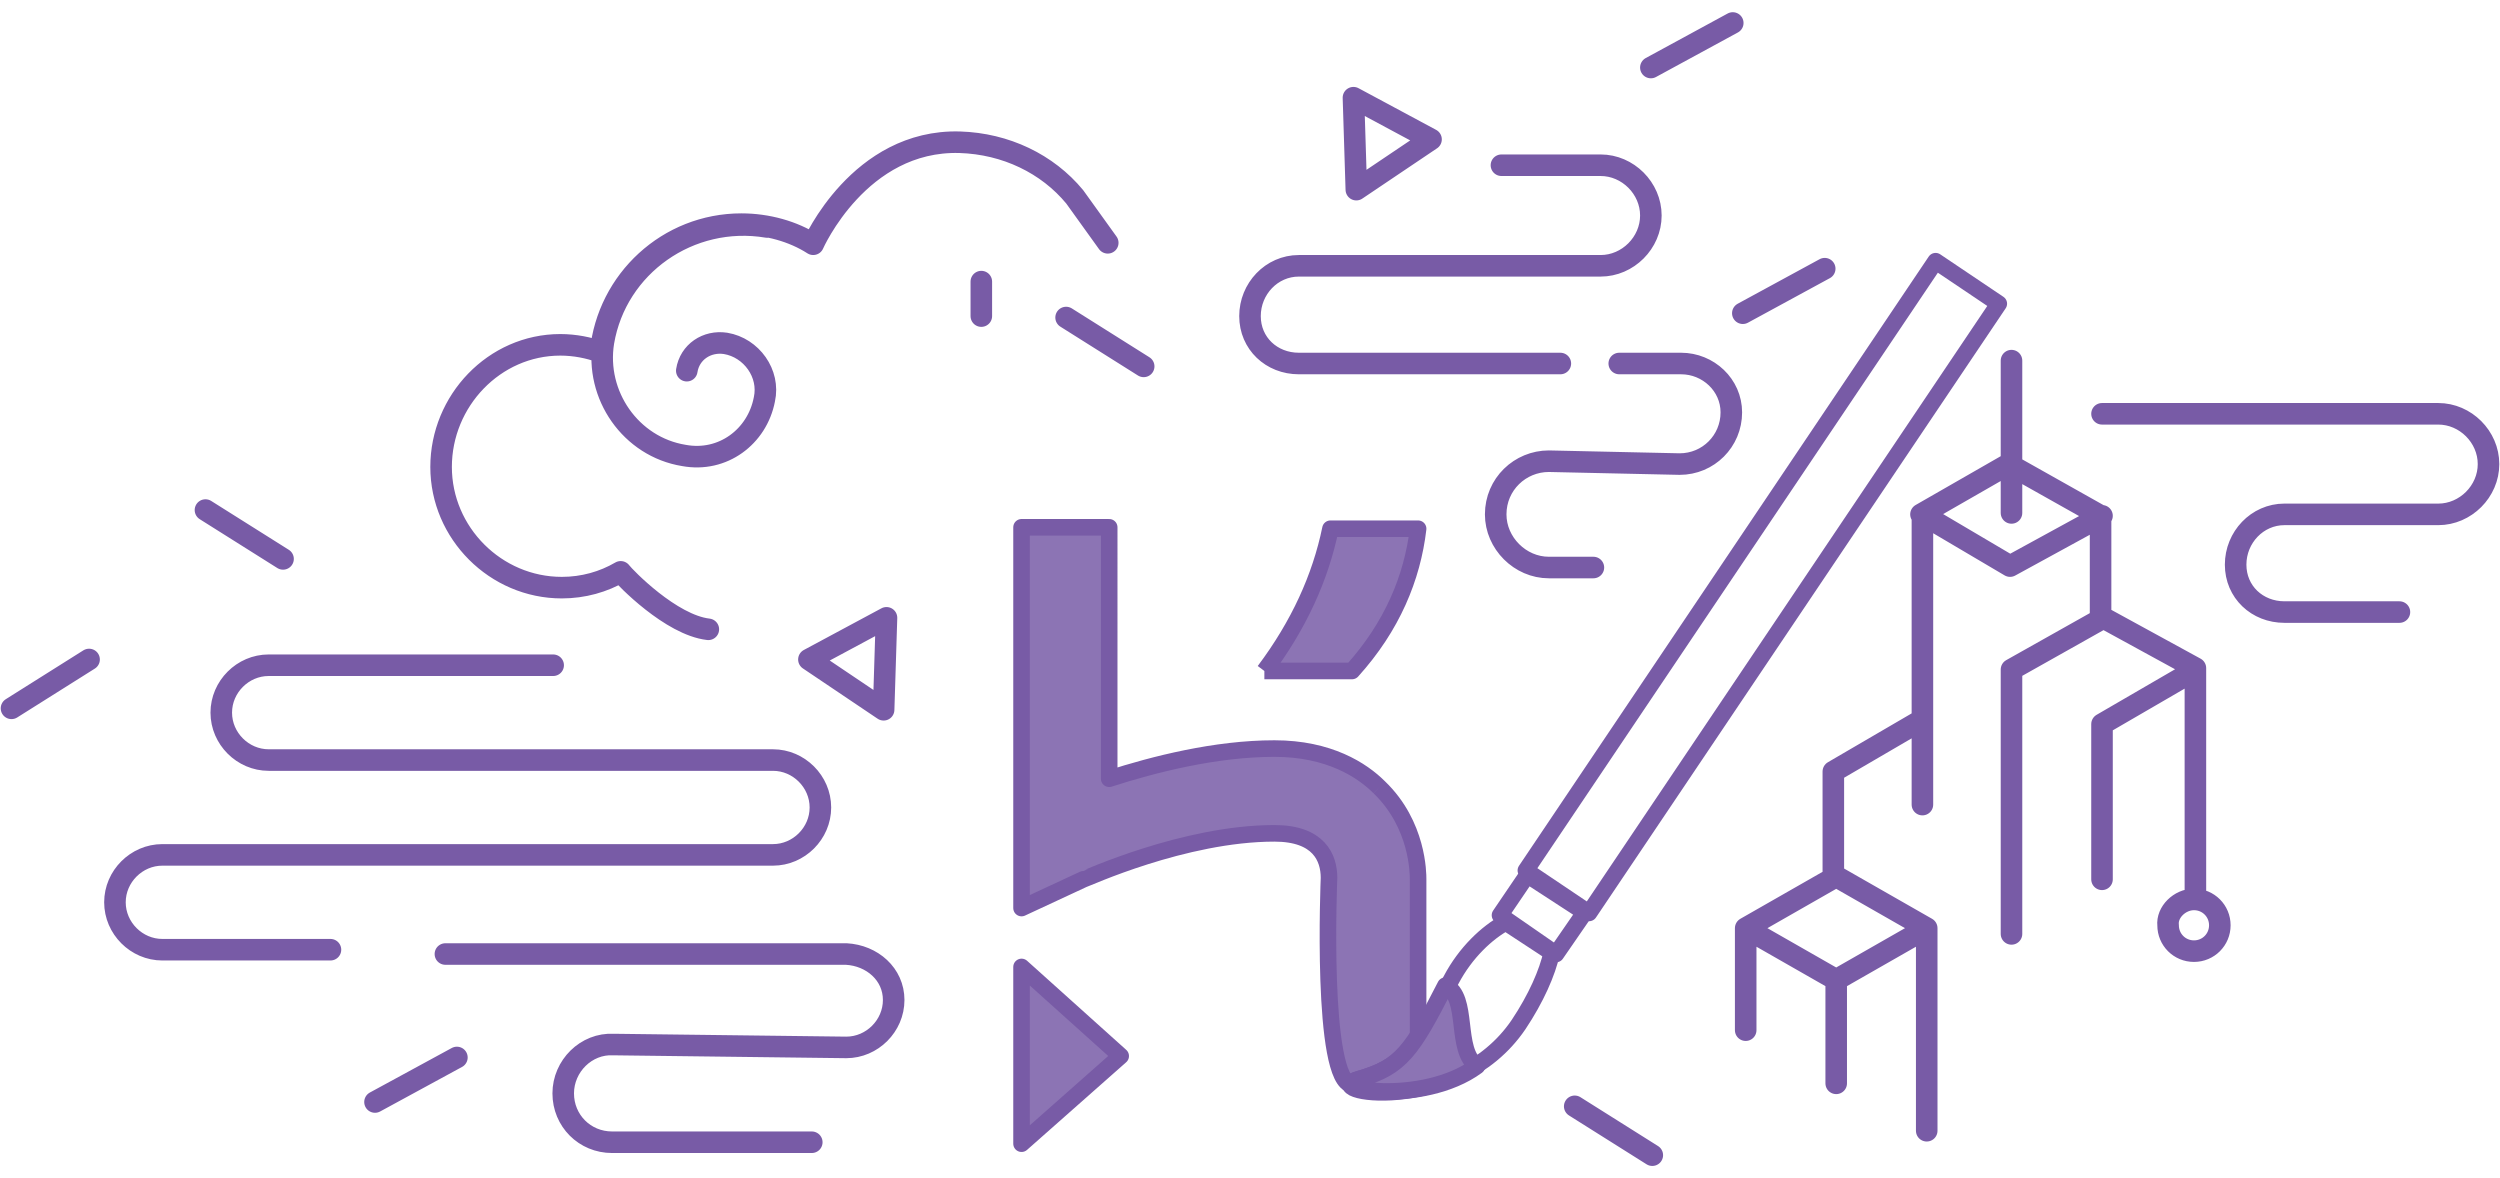 <svg id="Layer_1" xmlns="http://www.w3.org/2000/svg" viewBox="0 0 174 82"><style>.st0{fill:none;stroke:#785ba6;stroke-linecap:round;stroke-linejoin:round;stroke-miterlimit:10}.st1{fill:#785ba6}.st2{fill:#201545}.st3{fill:#99c63f}.st4{fill:#80be42}.st5{fill:#78ac41}.st6{fill:#b6529f}.st7{fill:#c463a6}.st8{fill:#ef5088}.st9{fill:#e57226}.st10{fill:#e59225}.st11{fill:#a1b0da}.st12{fill:#5a699b}.st13{fill:#4f5b96}.st14{fill:none;stroke:#4f5b96;stroke-width:.585;stroke-miterlimit:10}.st15{fill:#4f70ae}.st16{fill:#74ccdc}.st17{fill:#82a0d3}.st18{fill:none}.st19{fill:#67bacd}.st20{fill:#48a1b3}.st21{fill:#7cbecc}.st22{fill:#745da8}.st23{fill:none;stroke:url(#SVGID_1_);stroke-width:1.181;stroke-linecap:round;stroke-linejoin:round;stroke-miterlimit:10}.st24{fill:#8388c3}.st25{fill:#7f7cbb}.st26{fill:#7970b3}.st27{fill:#8497cc}.st28{fill:#7560aa}.st29{fill:#84a5d6}.st30{fill:#82b0de}.st31{fill:#757576}.st32{opacity:.1}.st33{fill:#541c11}.st34{fill:#504072}.st35{opacity:.3}.st36{fill:#1b1430}.st37{fill:#fff}.st38{fill:#302c2d}.st39{opacity:.8}.st40{fill:#171415}.st41{fill:#e15a50}.st42{fill:#7757a4}.st43{opacity:.2}.st44{fill:#3a255b}.st45{opacity:.4}.st46{opacity:.6}.st47{fill:#7c655e}.st48{fill:#351f1c}.st49{opacity:.5;clip-path:url(#SVGID_3_)}.st50{fill:#47302b}.st51{fill:#452c75}.st52{fill:#1b1138}.st53{clip-path:url(#SVGID_5_)}.st54{fill:#e2dfba}.st55{fill:none;stroke:#e2dfba;stroke-width:5.431;stroke-miterlimit:10}.st56{fill:#994121}.st57{opacity:.15}.st58{fill:#27110c}.st59{fill:#c05c3a}.st60{fill:#ed9b7e}.st61{fill:#c4a833}.st62{opacity:.2;clip-path:url(#SVGID_7_)}.st63{clip-path:url(#SVGID_9_)}.st64{clip-path:url(#SVGID_7_)}.st65{clip-path:url(#SVGID_11_)}.st66{fill:#af4d26}.st67{clip-path:url(#SVGID_13_)}.st68{clip-path:url(#SVGID_15_)}.st69{clip-path:url(#SVGID_17_)}.st70{clip-path:url(#SVGID_19_)}.st71{clip-path:url(#SVGID_21_)}.st72{clip-path:url(#SVGID_23_)}.st73{clip-path:url(#SVGID_25_)}.st74{clip-path:url(#SVGID_27_)}.st75{clip-path:url(#SVGID_29_)}.st76{clip-path:url(#SVGID_31_)}.st77{clip-path:url(#SVGID_33_)}.st78{clip-path:url(#SVGID_35_)}.st79{clip-path:url(#SVGID_37_)}.st80{clip-path:url(#SVGID_39_)}.st81{clip-path:url(#SVGID_41_)}.st82{clip-path:url(#SVGID_43_)}.st83{opacity:.25}.st84{opacity:7e-2}.st85{fill:#c5962e}.st86{opacity:.12}.st87{opacity:.5}.st88{fill:#7c6829}.st89{clip-path:url(#SVGID_45_)}.st90{fill:#8f7b2f}.st91{fill:#f4e7af}.st92{opacity:.7}.st93{opacity:.45}.st94{fill:#252111}.st95{opacity:.4;clip-path:url(#SVGID_47_)}.st96{fill:#4c1e17}.st97{fill:#bac8d8}.st98{fill:#64798e}.st99{fill:#9b9ba8}.st100{fill:#8c74b4;stroke:#785ba6;stroke-linejoin:round;stroke-miterlimit:10}.st100,.st101{stroke-width:1.154}.st101,.st102,.st103{stroke:#785ba6;stroke-linejoin:round;stroke-miterlimit:10}.st101,.st102,.st103{fill:none}.st102,.st103{stroke-width:1.5;stroke-linecap:round}.st103{clip-path:url(#SVGID_49_)}</style><path class="st100" d="M71.1 79.6l6.9-6.1-6.9-6.2zM96 54.8c-1.2-1.2-3.5-2.7-7.3-2.7-4.1 0-8.4 1.1-11.5 2.1V36.7h-6.1v26.5l4.3-2c.1 0 7-3.2 13.3-3.2 3.1 0 3.8 1.7 3.8 3.1 0 0-.6 14.2 1.6 14.4 2.1.1 4.6-.8 4.6-.8V61.2c0-.4 0-3.8-2.7-6.4m-8-8.1h6.1c2.8-3.1 4.2-6.5 4.6-9.9h-6.1c-.7 3.4-2.2 6.7-4.6 9.9"/><path class="st101" d="M105.7 71.3c-4.4 6.5-14.3 4.7-11.1 3.8 3-.9 3.8-1.9 6.4-6.9 1-1.9 2.5-3.3 3.8-4l3.2 2.1c-.3 1.4-1.1 3.2-2.3 5zm2.6-4.9l-3.9-2.7 1.9-2.8 4 2.6z"/><path transform="rotate(33.922 122.638 40.868)" class="st101" d="M120 15.3h5.3v51.1H120z"/><path class="st100" d="M102.8 74.2c-3.8 2.8-10.8 1.6-8.2.9 2.9-.8 3.7-2 6-6.5 1.7.8.6 4.5 2.2 5.6z"/><path class="st102" d="M94.2 6.8l.2 6.4 5.2-3.5-5.4-2.9zM19.7 38.9l-5.4-3.4M6.2 45.9L.8 49.3m55.5-3.4l5.2 3.5.2-6.4-5.4 2.9zm-8.5-20.1c.2-1.3 1.4-2.1 2.7-1.9 1.8.3 3.1 2.1 2.7 3.9-.5 2.6-2.9 4.4-5.6 3.9-3.7-.6-6.2-4.2-5.6-7.9.9-5.3 6-8.9 11.4-8m-4.1 28c-2.6-.3-5.8-3.6-6.1-4-1.2.7-2.6 1.1-4.1 1.1-4.6 0-8.4-3.8-8.4-8.4S34.4 24 39 24c1 0 2 .2 2.8.5.5-5 4.7-8.9 9.8-8.9 1.8 0 3.6.5 5 1.4 0 0 3.2-7.3 10.2-7.1 3.2.1 6.1 1.5 8 3.8l2.3 3.2m-51 59.8l5.7-3.1m83.1-68.9l5.7-3.1m.7 20.2l5.7-3.1m-52.8 3.4l5.4 3.4M115 80.4l-5.4-3.4m1.3-37.5h-3.1c-2 0-3.7-1.7-3.7-3.7 0-2.1 1.7-3.7 3.7-3.7l9.1.2c2 0 3.6-1.6 3.6-3.6 0-1.9-1.6-3.4-3.5-3.4h-4.3m-8.2-13.8h6.9c1.9 0 3.5 1.6 3.5 3.5s-1.6 3.5-3.5 3.5h-21c-1.9 0-3.4 1.6-3.4 3.5s1.5 3.3 3.4 3.3h18.2m37.7 3.5h23.4c1.9 0 3.5 1.6 3.5 3.5s-1.6 3.5-3.5 3.5H159c-1.9 0-3.4 1.6-3.4 3.5s1.5 3.3 3.4 3.3h8M38.5 46.3H18.7c-1.8 0-3.3 1.5-3.3 3.3 0 1.8 1.5 3.3 3.3 3.3h35.1c1.8 0 3.3 1.5 3.3 3.3 0 1.8-1.5 3.3-3.3 3.3H11.3C9.5 59.5 8 61 8 62.8c0 1.8 1.5 3.3 3.3 3.3H23m129.7-3.5c1 0 1.8.8 1.8 1.8s-.8 1.8-1.8 1.8-1.8-.8-1.8-1.8c-.1-.9.8-1.8 1.8-1.8zm-19-26.8l6.1-3.5 6.4 3.6V43m-12.4 13V35.8l6.1 3.6 6.4-3.5M140 65V46.6l6.4-3.6 6.4 3.5v16m-25.2-1.6v-7.2l6-3.5m6.4-14.5V25.1m6.3 36.1V50.4l6.2-3.6m-31 24.9v-7.1l6.3-3.6 6.3 3.6v14.1m0-14.1l-6.3 3.6-6.3-3.6m6.3 3.7v7.1m-71.3 4.1H42.6c-1.9 0-3.4-1.5-3.4-3.4s1.6-3.5 3.5-3.4l16.2.2c1.8 0 3.3-1.5 3.3-3.3 0-1.8-1.5-3.1-3.3-3.2H31m37.3-46.8V22"/></svg>